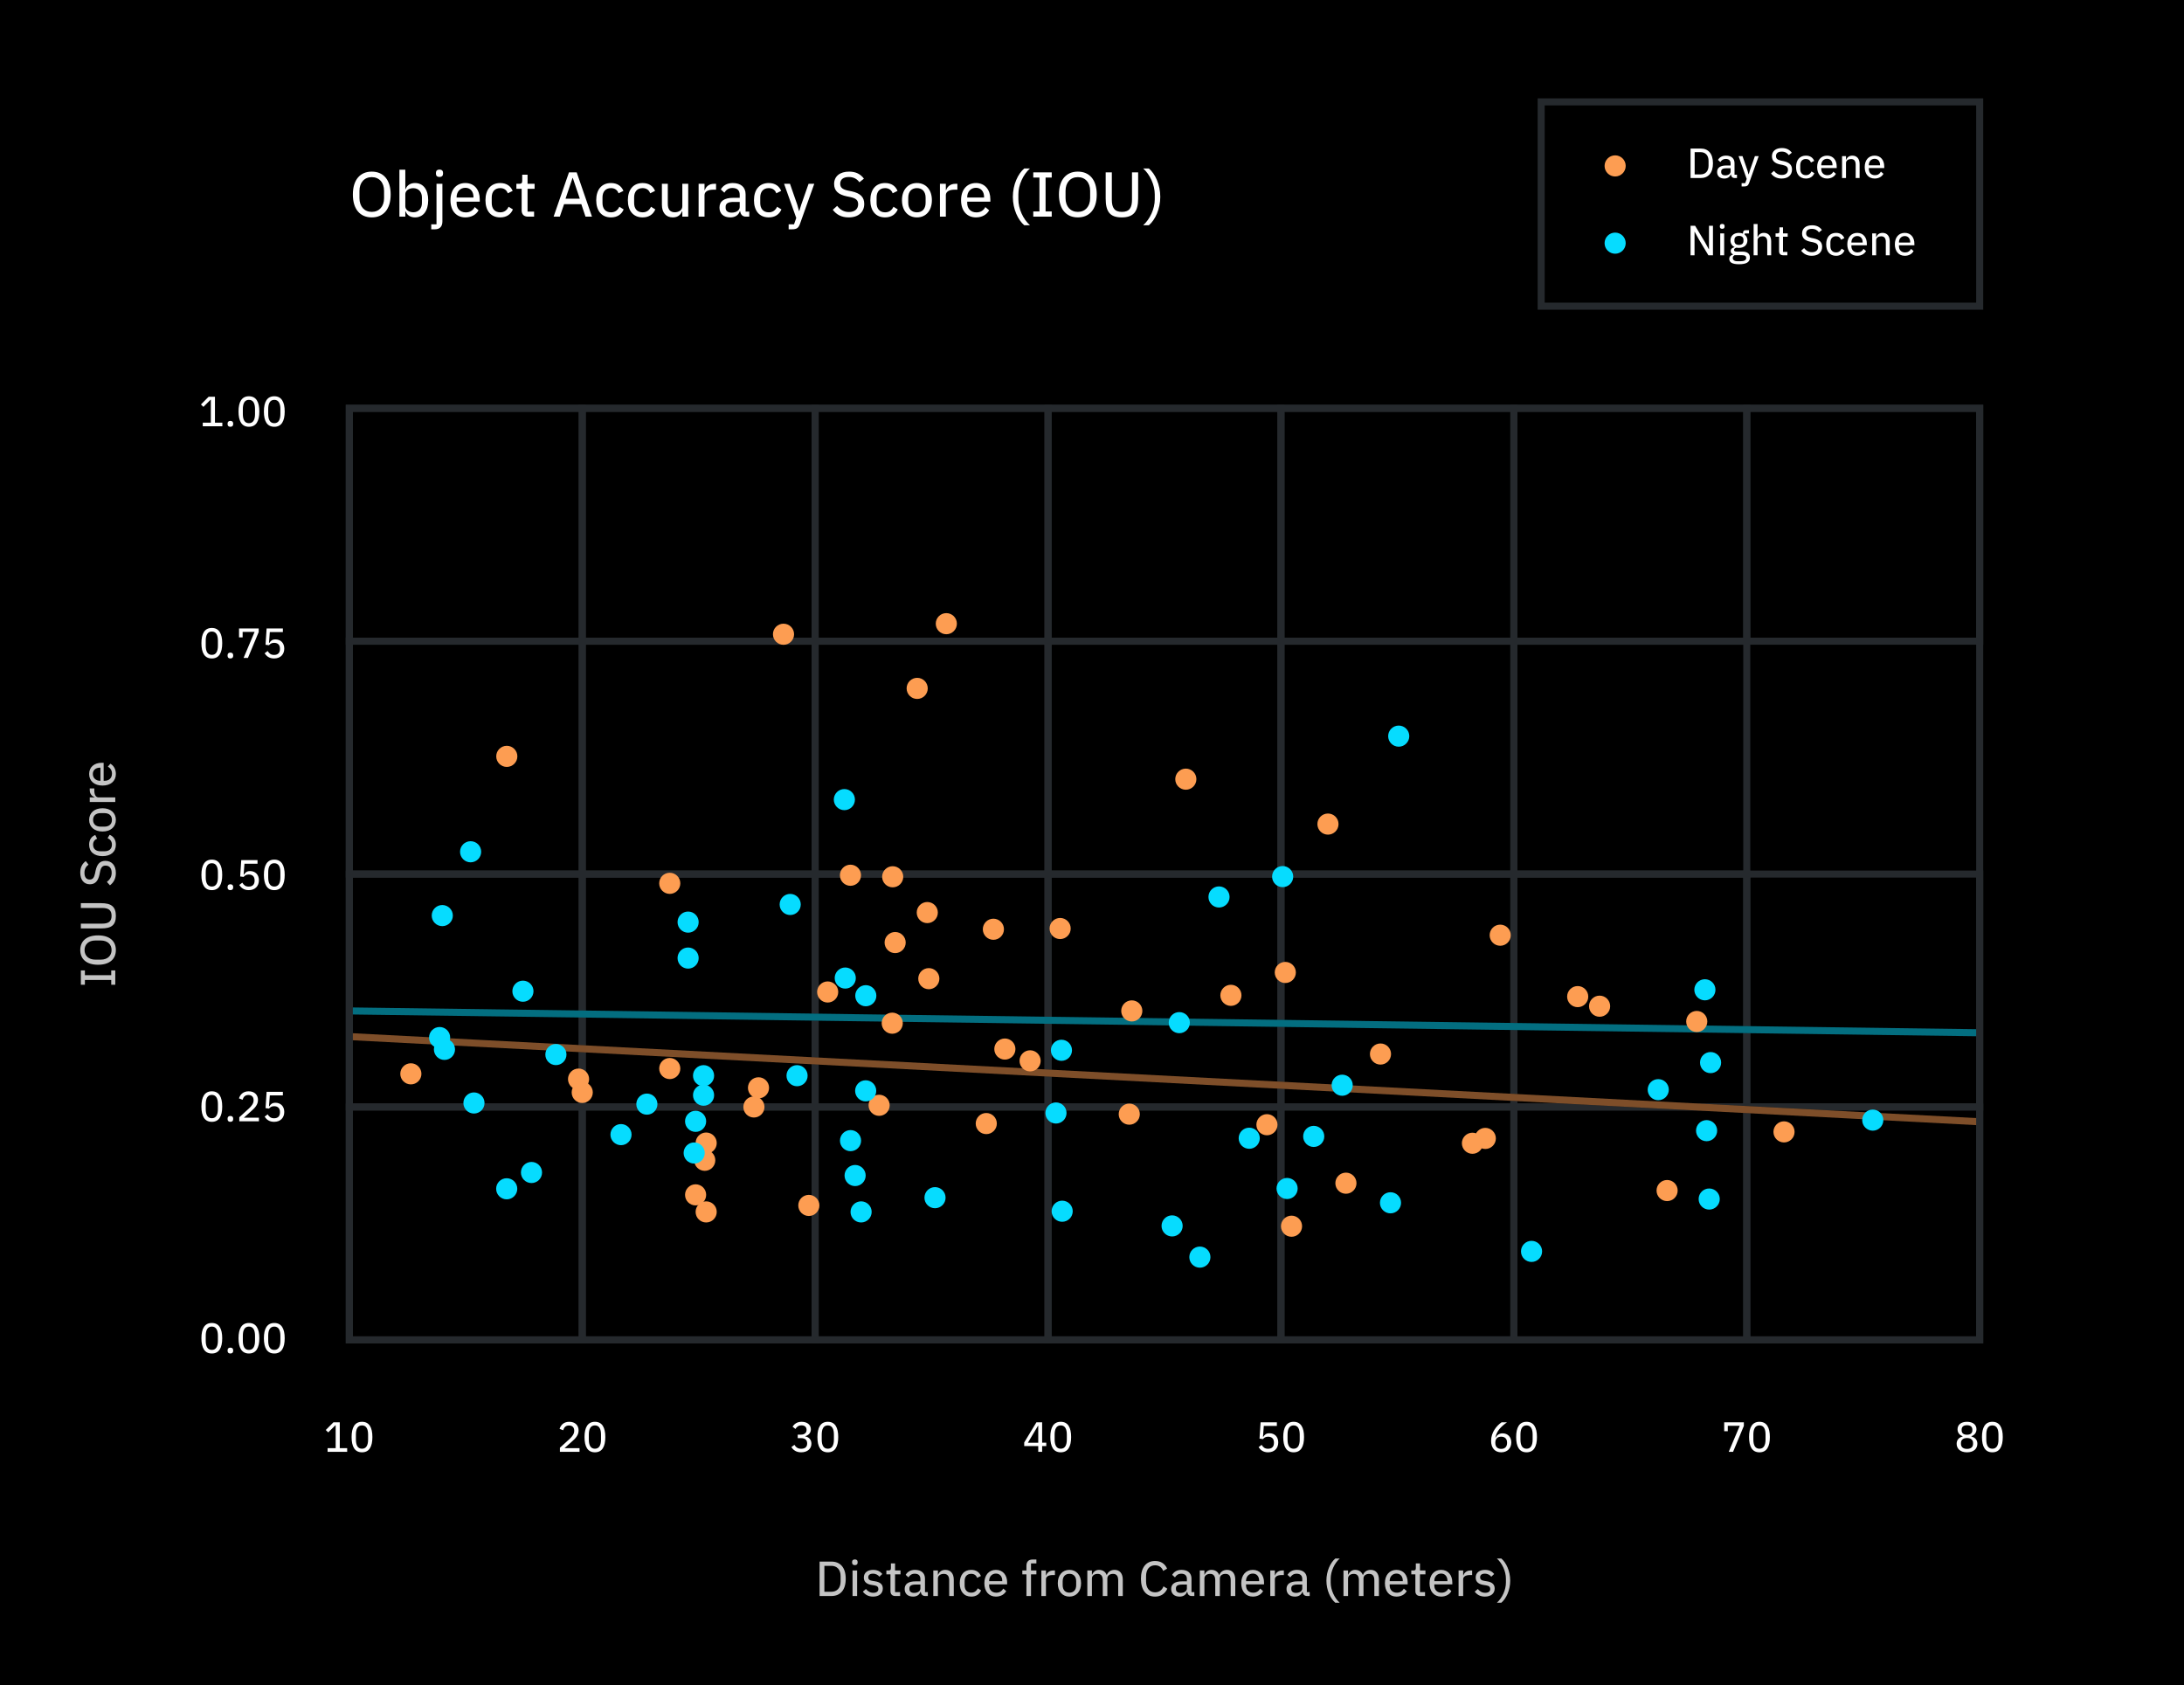 <svg width="3100" height="2392" fill="none" xmlns="http://www.w3.org/2000/svg"><path d="M3100 0H0v2392h3100V0z" fill="#000"/><path d="M831.43 1576.4h-340.6v-340.6h340.6v340.6zm-330.6-10h320.6v-320.6h-320.6v320.6z" fill="#25292D"/><path d="M1162.02 1576.4h-340.6v-340.6h340.6v340.6zm-330.59-10h320.6v-320.6h-320.6v320.6z" fill="#25292D"/><path d="M1492.62 1576.4h-340.6v-340.6h340.6v340.6zm-330.6-10h320.6v-320.6h-320.6v320.6z" fill="#25292D"/><path d="M1823.21 1576.4h-340.6v-340.6h340.6v340.6zm-330.59-10h320.6v-320.6h-320.6v320.6z" fill="#25292D"/><path d="M2153.81 1576.4h-340.6v-340.6h340.6v340.6zm-330.6-10h320.6v-320.6h-320.6v320.6z" fill="#25292D"/><path d="M2484.4 1576.4h-340.6v-340.6h340.6v340.6zm-330.59-10h320.6v-320.6h-320.6v320.6z" fill="#25292D"/><path d="M2815 1576.4h-340.6v-340.6H2815v340.6zm-330.6-10H2805v-320.6h-320.6v320.6zM831.43 1245.81h-340.6v-340.6h340.6v340.6zm-330.6-10h320.6v-320.6h-320.6v320.6z" fill="#25292D"/><path d="M1162.02 915.21h-340.6v-340.6h340.6v340.6zm-330.59-10h320.6v-320.6h-320.6v320.6z" fill="#25292D"/><path d="M1162.02 1245.81h-340.6v-340.6h340.6v340.6zm-330.59-10h320.6v-320.6h-320.6v320.6zM1162.02 1907h-340.6v-340.6h340.6V1907zm-330.59-10h320.6v-320.6h-320.6V1897z" fill="#25292D"/><path d="M1492.62 915.21h-340.6v-340.6h340.6v340.6zm-330.6-10h320.6v-320.6h-320.6v320.6z" fill="#25292D"/><path d="M1492.62 1245.81h-340.6v-340.6h340.6v340.6zm-330.6-10h320.6v-320.6h-320.6v320.6zM1492.62 1907h-340.6v-340.6h340.6V1907zm-330.6-10h320.6v-320.6h-320.6V1897z" fill="#25292D"/><path d="M1823.21 915.21h-340.6v-340.6h340.6v340.6zm-330.59-10h320.6v-320.6h-320.6v320.6z" fill="#25292D"/><path d="M1823.21 1245.81h-340.6v-340.6h340.6v340.6zm-330.59-10h320.6v-320.6h-320.6v320.6zM1823.21 1907h-340.6v-340.6h340.6V1907zm-330.59-10h320.6v-320.6h-320.6V1897z" fill="#25292D"/><path d="M2153.81 915.21h-340.6v-340.6h340.6v340.6zm-330.6-10h320.6v-320.6h-320.6v320.6z" fill="#25292D"/><path d="M2153.81 1245.81h-340.6v-340.6h340.6v340.6zm-330.6-10h320.6v-320.6h-320.6v320.6zM2153.81 1907h-340.6v-340.6h340.6V1907zm-330.6-10h320.6v-320.6h-320.6V1897z" fill="#25292D"/><path d="M2484.4 915.21h-340.6v-340.6h340.6v340.6zm-330.59-10h320.6v-320.6h-320.6v320.6z" fill="#25292D"/><path d="M2484.4 1245.81h-340.6v-340.6h340.6v340.6zm-330.59-10h320.6v-320.6h-320.6v320.6zM2484.4 1907h-340.6v-340.6h340.6V1907zm-330.59-10h320.6v-320.6h-320.6V1897zM831.43 915.21h-340.6v-340.6h340.6v340.6zm-330.6-10h320.6v-320.6h-320.6v320.6zM831.43 1907h-340.6v-340.6h340.6V1907zm-330.6-10h320.6v-320.6h-320.6V1897z" fill="#25292D"/><path d="M2815 915.21h-340.6v-340.6H2815v340.6zm-330.6-10H2805v-320.6h-320.6v320.6zM2815 1907h-340.6v-340.6H2815V1907zm-330.6-10H2805v-320.6h-320.6V1897z" fill="#25292D"/><path d="M496.122 1466.48l-.522 9.98 2314.09 120.97.52-9.99-2314.088-120.96zM495.877 1430.07l-.134 10 2314.147 31.01.14-10-2314.153-31.01z" fill="#000"/><path opacity=".5" d="M496.122 1466.48l-.522 9.98 2314.09 120.97.52-9.99-2314.088-120.96z" fill="#FD9D52"/><path opacity=".5" d="M495.877 1430.07l-.134 10 2314.147 31.01.14-10-2314.153-31.01z" fill="#06DCFF"/><path d="M1884.93 1184.84c8.28 0 15-6.72 15-15 0-8.28-6.72-15-15-15-8.28 0-15 6.72-15 15 0 8.28 6.72 15 15 15zM1683.18 1121.08c8.28 0 15-6.72 15-15 0-8.28-6.72-15-15-15-8.28 0-15 6.72-15 15 0 8.28 6.72 15 15 15zM1301.87 992.21c8.28 0 15-6.716 15-15 0-8.284-6.72-15-15-15-8.28 0-15 6.716-15 15 0 8.284 6.72 15 15 15zM1343.22 900.35c8.28 0 15-6.716 15-15 0-8.284-6.72-15-15-15-8.28 0-15 6.716-15 15 0 8.284 6.72 15 15 15zM1112.13 915.35c8.28 0 15-6.716 15-15 0-8.284-6.72-15-15-15-8.28 0-15 6.716-15 15 0 8.284 6.72 15 15 15zM719.35 1088.7c8.284 0 15-6.72 15-15 0-8.28-6.716-15-15-15-8.284 0-15 6.72-15 15 0 8.28 6.716 15 15 15zM583.18 1539.37c8.284 0 15-6.72 15-15 0-8.28-6.716-15-15-15-8.284 0-15 6.72-15 15 0 8.28 6.716 15 15 15zM821.22 1546.86c8.284 0 15-6.72 15-15 0-8.28-6.716-15-15-15-8.285 0-15 6.72-15 15 0 8.28 6.715 15 15 15z" fill="#FD9D52"/><path d="M826.43 1565.75c8.284 0 15-6.72 15-15 0-8.28-6.716-15-15-15-8.284 0-15 6.72-15 15 0 8.28 6.716 15 15 15zM950.66 1531.86c8.284 0 15-6.72 15-15 0-8.28-6.716-15-15-15-8.284 0-15 6.72-15 15 0 8.28 6.716 15 15 15zM950.66 1268.94c8.284 0 15-6.72 15-15 0-8.28-6.716-15-15-15-8.284 0-15 6.72-15 15 0 8.28 6.716 15 15 15zM1207.17 1257.46c8.28 0 15-6.72 15-15 0-8.28-6.72-15-15-15-8.28 0-15 6.72-15 15 0 8.28 6.72 15 15 15zM1267.11 1259.63c8.28 0 15-6.72 15-15 0-8.28-6.72-15-15-15-8.28 0-15 6.72-15 15 0 8.28 6.72 15 15 15zM1316.2 1310.45c8.28 0 15-6.72 15-15 0-8.28-6.72-15-15-15-8.28 0-15 6.72-15 15 0 8.28 6.72 15 15 15zM1410.03 1334.13c8.28 0 15-6.72 15-15 0-8.28-6.72-15-15-15-8.28 0-15 6.72-15 15 0 8.28 6.72 15 15 15zM1504.78 1333.08c8.28 0 15-6.72 15-15 0-8.28-6.72-15-15-15-8.28 0-15 6.72-15 15 0 8.28 6.72 15 15 15zM1606.48 1450.06c8.28 0 15-6.72 15-15 0-8.28-6.72-15-15-15-8.28 0-15 6.72-15 15 0 8.28 6.72 15 15 15zM1747.17 1427.93c8.28 0 15-6.72 15-15 0-8.28-6.72-15-15-15-8.28 0-15 6.72-15 15 0 8.28 6.72 15 15 15zM1824.37 1395.46c8.28 0 15-6.72 15-15 0-8.28-6.72-15-15-15-8.28 0-15 6.72-15 15 0 8.28 6.72 15 15 15zM1798.33 1611.61c8.28 0 15-6.72 15-15 0-8.28-6.72-15-15-15-8.28 0-15 6.72-15 15 0 8.28 6.72 15 15 15zM1959.48 1511.26c8.28 0 15-6.72 15-15 0-8.28-6.72-15-15-15-8.28 0-15 6.72-15 15 0 8.28 6.72 15 15 15zM2129.43 1342.57c8.28 0 15-6.72 15-15 0-8.28-6.72-15-15-15-8.28 0-15 6.72-15 15 0 8.28 6.72 15 15 15zM2239.4 1429.76c8.28 0 15-6.72 15-15 0-8.28-6.72-15-15-15-8.28 0-15 6.72-15 15 0 8.28 6.72 15 15 15zM2270.5 1443.36c8.28 0 15-6.72 15-15 0-8.28-6.72-15-15-15-8.28 0-15 6.72-15 15 0 8.28 6.72 15 15 15zM2408.39 1465.06c8.28 0 15-6.72 15-15 0-8.28-6.72-15-15-15-8.28 0-15 6.72-15 15 0 8.28 6.72 15 15 15zM2090.01 1637.91c8.28 0 15-6.72 15-15 0-8.28-6.72-15-15-15-8.28 0-15 6.72-15 15 0 8.28 6.72 15 15 15z" fill="#FD9D52"/><path d="M2108.26 1631.06c8.28 0 15-6.72 15-15 0-8.28-6.72-15-15-15-8.28 0-15 6.72-15 15 0 8.28 6.72 15 15 15zM2366.31 1705.06c8.28 0 15-6.72 15-15 0-8.28-6.72-15-15-15-8.28 0-15 6.72-15 15 0 8.28 6.72 15 15 15zM2532.25 1621.78c8.28 0 15-6.72 15-15 0-8.28-6.72-15-15-15-8.28 0-15 6.72-15 15 0 8.28 6.72 15 15 15zM1910.42 1694.61c8.28 0 15-6.72 15-15 0-8.28-6.72-15-15-15-8.28 0-15 6.72-15 15 0 8.28 6.72 15 15 15zM1833.21 1755.68c8.28 0 15-6.72 15-15 0-8.28-6.72-15-15-15-8.28 0-15 6.72-15 15 0 8.28 6.72 15 15 15zM1318.37 1404.28c8.28 0 15-6.72 15-15 0-8.28-6.72-15-15-15-8.28 0-15 6.72-15 15 0 8.28 6.72 15 15 15zM1426.32 1504.19c8.28 0 15-6.72 15-15 0-8.28-6.72-15-15-15-8.28 0-15 6.72-15 15 0 8.28 6.72 15 15 15zM1462.15 1520.93c8.28 0 15-6.72 15-15 0-8.28-6.72-15-15-15-8.28 0-15 6.72-15 15 0 8.28 6.72 15 15 15zM1399.93 1609.96c8.28 0 15-6.72 15-15 0-8.28-6.72-15-15-15-8.28 0-15 6.72-15 15 0 8.28 6.72 15 15 15zM1602.9 1596.61c8.28 0 15-6.72 15-15 0-8.28-6.72-15-15-15-8.28 0-15 6.72-15 15 0 8.28 6.72 15 15 15zM1174.81 1423.18c8.28 0 15-6.72 15-15 0-8.28-6.72-15-15-15-8.28 0-15 6.72-15 15 0 8.28 6.72 15 15 15zM1266.46 1467.48c8.28 0 15-6.72 15-15 0-8.28-6.72-15-15-15-8.28 0-15 6.72-15 15 0 8.28 6.72 15 15 15zM1270.59 1353.02c8.28 0 15-6.72 15-15 0-8.28-6.72-15-15-15-8.28 0-15 6.72-15 15 0 8.28 6.72 15 15 15zM1076.63 1559.23c8.28 0 15-6.72 15-15 0-8.28-6.72-15-15-15-8.28 0-15 6.72-15 15 0 8.28 6.72 15 15 15z" fill="#FD9D52"/><path d="M1070.12 1586.4c8.28 0 15-6.72 15-15 0-8.28-6.72-15-15-15-8.28 0-15 6.72-15 15 0 8.28 6.72 15 15 15zM987.35 1711.17c8.284 0 15-6.72 15-15 0-8.28-6.716-15-15-15-8.284 0-15 6.72-15 15 0 8.28 6.716 15 15 15zM1148.08 1726.17c8.28 0 15-6.72 15-15 0-8.28-6.72-15-15-15-8.28 0-15 6.72-15 15 0 8.28 6.72 15 15 15z" fill="#FD9D52"/><path d="M1002.35 1735.37c8.28 0 15-6.72 15-15 0-8.28-6.72-15-15-15-8.284 0-15 6.72-15 15 0 8.28 6.716 15 15 15z" fill="#FD9D52"/><path d="M1985.37 1059.99c8.28 0 15-6.72 15-15 0-8.28-6.72-15-15-15-8.28 0-15 6.72-15 15 0 8.28 6.72 15 15 15zM1820.63 1259.4c8.28 0 15-6.72 15-15 0-8.28-6.72-15-15-15-8.28 0-15 6.72-15 15 0 8.28 6.72 15 15 15zM1730.28 1288.29c8.28 0 15-6.72 15-15 0-8.28-6.72-15-15-15-8.28 0-15 6.72-15 15 0 8.28 6.72 15 15 15zM1198.51 1150.09c8.28 0 15-6.72 15-15 0-8.28-6.72-15-15-15-8.28 0-15 6.72-15 15 0 8.28 6.72 15 15 15zM1121.62 1298.94c8.28 0 15-6.72 15-15 0-8.28-6.72-15-15-15-8.28 0-15 6.72-15 15 0 8.28 6.72 15 15 15zM1199.77 1403.4c8.28 0 15-6.72 15-15 0-8.28-6.72-15-15-15-8.28 0-15 6.72-15 15 0 8.28 6.72 15 15 15zM1228.93 1428.48c8.28 0 15-6.72 15-15 0-8.28-6.72-15-15-15-8.28 0-15 6.72-15 15 0 8.28 6.72 15 15 15zM1506.62 1505.93c8.28 0 15-6.72 15-15 0-8.28-6.72-15-15-15-8.28 0-15 6.72-15 15 0 8.28 6.72 15 15 15zM1673.91 1466.72c8.28 0 15-6.72 15-15 0-8.28-6.72-15-15-15-8.28 0-15 6.72-15 15 0 8.28 6.72 15 15 15zM976.72 1324c8.284 0 15-6.72 15-15 0-8.28-6.716-15-15-15-8.285 0-15 6.72-15 15 0 8.28 6.715 15 15 15zM976.72 1375.04c8.284 0 15-6.72 15-15 0-8.28-6.716-15-15-15-8.285 0-15 6.72-15 15 0 8.28 6.715 15 15 15zM668 1224.13c8.284 0 15-6.72 15-15 0-8.28-6.716-15-15-15-8.284 0-15 6.72-15 15 0 8.28 6.716 15 15 15zM627.79 1314.73c8.284 0 15-6.72 15-15 0-8.28-6.716-15-15-15-8.284 0-15 6.72-15 15 0 8.28 6.716 15 15 15zM742.25 1422.08c8.284 0 15-6.72 15-15 0-8.28-6.716-15-15-15-8.284 0-15 6.72-15 15 0 8.28 6.716 15 15 15zM918.18 1582.37c8.284 0 15-6.72 15-15 0-8.28-6.716-15-15-15-8.284 0-15 6.72-15 15 0 8.28 6.716 15 15 15zM998.65 1542.01c8.28 0 15-6.72 15-15 0-8.28-6.72-15-15-15-8.284 0-15 6.72-15 15 0 8.28 6.716 15 15 15z" fill="#06DCFF"/><path d="M998.65 1569.7c8.28 0 15-6.72 15-15 0-8.28-6.72-15-15-15-8.284 0-15 6.72-15 15 0 8.28 6.716 15 15 15zM987.35 1606.78c8.284 0 15-6.72 15-15 0-8.28-6.716-15-15-15-8.284 0-15 6.72-15 15 0 8.28 6.716 15 15 15zM881.47 1625.67c8.284 0 15-6.72 15-15 0-8.28-6.716-15-15-15-8.285 0-15 6.72-15 15 0 8.28 6.715 15 15 15zM754.41 1679.43c8.284 0 15-6.72 15-15 0-8.28-6.716-15-15-15-8.284 0-15 6.72-15 15 0 8.28 6.716 15 15 15zM1131.35 1542.01c8.28 0 15-6.72 15-15 0-8.28-6.72-15-15-15-8.28 0-15 6.72-15 15 0 8.28 6.72 15 15 15zM719.23 1702.56c8.284 0 15-6.72 15-15 0-8.28-6.716-15-15-15-8.284 0-15 6.72-15 15 0 8.28 6.716 15 15 15zM623.99 1487.89c8.285 0 15-6.72 15-15 0-8.28-6.715-15-15-15-8.284 0-15 6.72-15 15 0 8.28 6.716 15 15 15z" fill="#06DCFF"/><path d="M630.87 1504.66c8.284 0 15-6.72 15-15 0-8.28-6.716-15-15-15-8.284 0-15 6.72-15 15 0 8.28 6.716 15 15 15zM672.75 1580.75c8.284 0 15-6.72 15-15 0-8.28-6.716-15-15-15-8.284 0-15 6.72-15 15 0 8.28 6.716 15 15 15zM789.06 1512.01c8.284 0 15-6.72 15-15 0-8.28-6.716-15-15-15-8.284 0-15 6.72-15 15 0 8.28 6.716 15 15 15z" fill="#06DCFF"/><path d="M1002.35 1637.66c8.28 0 15-6.72 15-15 0-8.28-6.72-15-15-15-8.284 0-15 6.72-15 15 0 8.28 6.716 15 15 15z" fill="#FD9D52"/><path d="M1000.33 1662.09c8.28 0 15-6.72 15-15 0-8.28-6.72-15-15-15-8.284 0-15 6.72-15 15 0 8.28 6.716 15 15 15z" fill="#FD9D52"/><path d="M985.33 1651.74c8.284 0 15-6.72 15-15 0-8.28-6.716-15-15-15-8.284 0-15 6.72-15 15 0 8.28 6.716 15 15 15z" fill="#06DCFF"/><path d="M1247.84 1584.03c8.28 0 15-6.72 15-15 0-8.28-6.72-15-15-15-8.28 0-15 6.72-15 15 0 8.28 6.72 15 15 15z" fill="#FD9D52"/><path d="M1228.76 1563.51c8.28 0 15-6.72 15-15 0-8.28-6.72-15-15-15-8.28 0-15 6.72-15 15 0 8.28 6.72 15 15 15zM1207.26 1634.21c8.28 0 15-6.72 15-15 0-8.28-6.72-15-15-15-8.28 0-15 6.72-15 15 0 8.28 6.72 15 15 15zM1213.76 1683.73c8.28 0 15-6.72 15-15 0-8.28-6.72-15-15-15-8.28 0-15 6.72-15 15 0 8.28 6.72 15 15 15zM1222.26 1735.37c8.28 0 15-6.72 15-15 0-8.28-6.72-15-15-15-8.28 0-15 6.72-15 15 0 8.28 6.72 15 15 15zM1327.17 1715.17c8.28 0 15-6.72 15-15 0-8.28-6.72-15-15-15-8.28 0-15 6.72-15 15 0 8.28 6.72 15 15 15zM1498.86 1594.96c8.28 0 15-6.72 15-15 0-8.28-6.72-15-15-15-8.28 0-15 6.72-15 15 0 8.28 6.72 15 15 15zM1507.66 1734.4c8.28 0 15-6.72 15-15 0-8.28-6.72-15-15-15-8.28 0-15 6.72-15 15 0 8.28 6.72 15 15 15zM1663.71 1755.25c8.28 0 15-6.72 15-15 0-8.28-6.72-15-15-15-8.28 0-15 6.72-15 15 0 8.28 6.72 15 15 15zM1703.13 1799.56c8.28 0 15-6.72 15-15 0-8.28-6.72-15-15-15-8.28 0-15 6.72-15 15 0 8.28 6.72 15 15 15zM1826.93 1702.15c8.28 0 15-6.72 15-15 0-8.28-6.72-15-15-15-8.28 0-15 6.72-15 15 0 8.28 6.72 15 15 15zM1773.18 1630.8c8.28 0 15-6.72 15-15 0-8.28-6.72-15-15-15-8.28 0-15 6.72-15 15 0 8.28 6.72 15 15 15zM1864.72 1628.19c8.28 0 15-6.72 15-15 0-8.28-6.72-15-15-15-8.28 0-15 6.72-15 15 0 8.28 6.72 15 15 15zM1905.12 1555.54c8.28 0 15-6.72 15-15 0-8.28-6.72-15-15-15-8.28 0-15 6.72-15 15 0 8.28 6.72 15 15 15zM2173.9 1791.43c8.28 0 15-6.72 15-15 0-8.28-6.72-15-15-15-8.28 0-15 6.72-15 15 0 8.28 6.72 15 15 15zM2426.06 1717.12c8.28 0 15-6.72 15-15 0-8.28-6.72-15-15-15-8.28 0-15 6.72-15 15 0 8.28 6.72 15 15 15zM2422.37 1620.04c8.28 0 15-6.72 15-15 0-8.28-6.72-15-15-15-8.28 0-15 6.72-15 15 0 8.28 6.72 15 15 15zM2658.24 1605.08c8.28 0 15-6.72 15-15 0-8.28-6.72-15-15-15-8.28 0-15 6.72-15 15 0 8.28 6.72 15 15 15zM2353.74 1561.86c8.28 0 15-6.72 15-15 0-8.28-6.72-15-15-15-8.28 0-15 6.72-15 15 0 8.28 6.72 15 15 15zM2428.02 1523.42c8.28 0 15-6.72 15-15 0-8.28-6.72-15-15-15-8.28 0-15 6.72-15 15 0 8.28 6.72 15 15 15zM2419.95 1420.06c8.28 0 15-6.72 15-15 0-8.28-6.72-15-15-15-8.28 0-15 6.72-15 15 0 8.28 6.72 15 15 15zM1973.7 1722.44c8.28 0 15-6.72 15-15 0-8.28-6.72-15-15-15-8.28 0-15 6.72-15 15 0 8.28 6.72 15 15 15z" fill="#06DCFF"/><path d="M2815 1907H490.83V574.62H2815V1907zm-2314.17-10H2805V584.62H500.83V1897zM2815 439.62h-632.44v-300H2815v300zm-622.44-10H2805v-280h-612.44v280z" fill="#25292D"/><path d="M2399.6 210.86h14.34c10.62 0 17.46 6.96 17.46 20.94s-6.84 20.94-17.46 20.94h-14.34v-41.88zm14.34 36.71c6.66 0 11.22-4.44 11.22-12.42v-6.72c0-7.98-4.56-12.42-11.22-12.42h-8.52v31.56h8.52zM2462.3 252.73c-3.42 0-5.04-2.16-5.46-5.16h-.3c-1.26 3.84-4.56 5.88-9 5.88-6.48 0-10.26-3.6-10.26-9.3 0-6 4.38-9.24 13.26-9.24h5.88v-2.82c0-4.14-2.22-6.48-6.9-6.48-3.66 0-6 1.8-7.62 4.44l-3.36-3.06c1.86-3.36 5.52-6.06 11.28-6.06 7.74 0 12.18 3.96 12.18 10.68v16.38h3.48v4.74h-3.18zm-5.88-9.12v-4.8h-5.94c-5.1 0-7.38 1.56-7.38 4.44v1.2c0 2.88 2.22 4.5 5.7 4.5 4.38 0 7.62-2.22 7.62-5.34zM2490.92 221.65h5.4l-13.5 37.86c-1.44 3.9-2.94 5.22-7.68 5.22h-3.06v-4.74h5.1l2.1-6-11.52-32.34h5.58l6.9 19.86 1.62 5.82h.3l1.8-5.82 6.96-19.86zM2513.84 246.25l4.14-3.72c2.94 3.78 6.42 5.82 11.1 5.82 5.7 0 8.76-2.94 8.76-7.38 0-3.66-1.98-5.58-7.2-6.72l-3.54-.72c-7.86-1.62-12-5.16-12-11.7 0-7.44 5.64-11.7 14.22-11.7 6.3 0 10.8 2.34 13.98 6.66l-4.26 3.42c-2.22-3.06-5.28-4.98-10.02-4.98-5.1 0-8.16 2.22-8.16 6.36 0 3.72 2.34 5.4 7.32 6.48l3.54.72c8.22 1.8 11.88 5.46 11.88 11.88 0 7.74-5.46 12.78-14.76 12.78-6.84 0-11.64-2.76-15-7.2zM2549.36 237.19c0-9.96 5.1-16.26 13.98-16.26 6.12 0 9.96 3 11.76 7.44l-4.62 2.28c-1.02-3.06-3.54-4.92-7.14-4.92-5.34 0-8.04 3.66-8.04 8.76v5.4c0 5.1 2.7 8.76 8.04 8.76 3.78 0 6.36-1.92 7.92-5.28l4.08 2.52c-1.98 4.68-6.06 7.56-12 7.56-8.88 0-13.98-6.3-13.98-16.26zM2579.3 237.19c0-9.84 5.46-16.26 14.1-16.26 8.7 0 13.62 6.6 13.62 15.3v2.34h-21.9v1.26c0 5.16 3.18 8.88 8.76 8.88 3.9 0 6.72-1.86 8.4-5.04l3.6 3.06c-2.16 4.02-6.66 6.72-12.48 6.72-8.64 0-14.1-6.42-14.1-16.26zm5.82-2.94v.42h15.96v-.6c0-5.16-3-8.64-7.68-8.64-4.86 0-8.28 3.72-8.28 8.82zM2614.64 252.73v-31.08h5.58v5.1h.3c1.44-3.42 4.08-5.82 8.76-5.82 6.36 0 10.26 4.38 10.26 11.94v19.86h-5.58v-19.02c0-5.22-2.16-7.92-6.54-7.92-3.66 0-7.2 1.86-7.2 5.64v21.3h-5.58zM2646.8 237.19c0-9.84 5.46-16.26 14.1-16.26 8.7 0 13.62 6.6 13.62 15.3v2.34h-21.9v1.26c0 5.16 3.18 8.88 8.76 8.88 3.9 0 6.72-1.86 8.4-5.04l3.6 3.06c-2.16 4.02-6.66 6.72-12.48 6.72-8.64 0-14.1-6.42-14.1-16.26zm5.82-2.94v.42h15.96v-.6c0-5.16-3-8.64-7.68-8.64-4.86 0-8.28 3.72-8.28 8.82zM2411.18 339.46l-5.76-10.5h-.18v33.42h-5.64V320.5h6.48l13.74 22.92 5.76 10.5h.18V320.5h5.64v41.88h-6.48l-13.74-22.92zM2441.18 321.76v-.84c0-1.8 1.02-3.06 3.36-3.06s3.36 1.26 3.36 3.06v.84c0 1.8-1.02 3.06-3.36 3.06s-3.36-1.26-3.36-3.06zm.54 9.54h5.58v31.08h-5.58V331.3zM2468.42 375.1c-9.9 0-13.86-2.76-13.86-7.56 0-3.36 1.92-5.22 5.1-6v-.66c-1.98-.78-3.06-2.34-3.06-4.56 0-3.12 2.34-4.68 5.4-5.4v-.24c-3.66-1.74-5.76-5.16-5.76-9.42 0-6.3 4.56-10.68 12-10.68 2.16 0 4.08.42 5.76 1.08V331c0-2.58 1.14-4.26 3.78-4.26h4.74v4.68h-6.12v1.68c2.52 1.86 3.9 4.74 3.9 8.16 0 6.3-4.56 10.62-12.06 10.62-1.2 0-2.46-.12-3.48-.36-1.8.54-3.54 1.56-3.54 3.3 0 1.8 1.74 2.34 4.56 2.34h7.08c7.68 0 10.98 3.18 10.98 8.4 0 6.42-4.92 9.54-15.42 9.54zm4.08-12.84h-10.44c-1.74.9-2.52 2.22-2.52 3.96 0 2.58 1.86 4.62 6.72 4.62h4.2c5.28 0 8.16-1.56 8.16-4.74 0-2.34-1.56-3.84-6.12-3.84zm2.22-20.22v-1.56c0-3.78-2.46-5.64-6.42-5.64s-6.42 1.86-6.42 5.64v1.56c0 3.78 2.46 5.64 6.42 5.64s6.42-1.86 6.42-5.64zM2489.12 317.98h5.58v18.42h.3c1.44-3.42 4.08-5.82 8.76-5.82 6.36 0 10.26 4.38 10.26 11.94v19.86h-5.58v-19.02c0-5.22-2.16-7.92-6.54-7.92-3.66 0-7.2 1.86-7.2 5.64v21.3h-5.58v-44.4zM2531.12 362.38c-3.84 0-5.88-2.28-5.88-5.88v-20.46h-4.98v-4.74h2.76c2.1 0 2.76-.78 2.76-2.88v-5.7h5.04v8.58h6.66v4.74h-6.66v21.6h6.18v4.74h-5.88zM2556.62 355.9l4.14-3.72c2.94 3.78 6.42 5.82 11.1 5.82 5.7 0 8.76-2.94 8.76-7.38 0-3.66-1.98-5.58-7.2-6.72l-3.54-.72c-7.86-1.62-12-5.16-12-11.7 0-7.44 5.64-11.7 14.22-11.7 6.3 0 10.8 2.34 13.98 6.66l-4.26 3.42c-2.22-3.06-5.28-4.98-10.02-4.98-5.1 0-8.16 2.22-8.16 6.36 0 3.72 2.34 5.4 7.32 6.48l3.54.72c8.22 1.8 11.88 5.46 11.88 11.88 0 7.74-5.46 12.78-14.76 12.78-6.84 0-11.64-2.76-15-7.2zM2592.14 346.84c0-9.96 5.1-16.26 13.98-16.26 6.12 0 9.96 3 11.76 7.44l-4.62 2.28c-1.02-3.06-3.54-4.92-7.14-4.92-5.34 0-8.04 3.66-8.04 8.76v5.4c0 5.1 2.7 8.76 8.04 8.76 3.78 0 6.36-1.92 7.92-5.28l4.08 2.52c-1.98 4.68-6.06 7.56-12 7.56-8.88 0-13.98-6.3-13.98-16.26zM2622.08 346.84c0-9.84 5.46-16.26 14.1-16.26 8.7 0 13.62 6.6 13.62 15.3v2.34h-21.9v1.26c0 5.16 3.18 8.88 8.76 8.88 3.9 0 6.72-1.86 8.4-5.04l3.6 3.06c-2.16 4.02-6.66 6.72-12.48 6.72-8.64 0-14.1-6.42-14.1-16.26zm5.82-2.94v.42h15.96v-.6c0-5.16-3-8.64-7.68-8.64-4.86 0-8.28 3.72-8.28 8.82zM2657.42 362.38V331.3h5.58v5.1h.3c1.44-3.42 4.08-5.82 8.76-5.82 6.36 0 10.26 4.38 10.26 11.94v19.86h-5.58v-19.02c0-5.22-2.16-7.92-6.54-7.92-3.66 0-7.2 1.86-7.2 5.64v21.3h-5.58zM2689.58 346.84c0-9.84 5.46-16.26 14.1-16.26 8.7 0 13.62 6.6 13.62 15.3v2.34h-21.9v1.26c0 5.16 3.18 8.88 8.76 8.88 3.9 0 6.72-1.86 8.4-5.04l3.6 3.06c-2.16 4.02-6.66 6.72-12.48 6.72-8.64 0-14.1-6.42-14.1-16.26zm5.82-2.94v.42h15.96v-.6c0-5.16-3-8.64-7.68-8.64-4.86 0-8.28 3.72-8.28 8.82z" fill="#fff"/><path d="M2292.56 250.53c8.28 0 15-6.716 15-15 0-8.284-6.72-15-15-15-8.28 0-15 6.716-15 15 0 8.284 6.72 15 15 15z" fill="#FD9D52"/><path d="M2292.56 360.18c8.28 0 15-6.716 15-15 0-8.285-6.72-15-15-15-8.28 0-15 6.715-15 15 0 8.284 6.72 15 15 15z" fill="#06DCFF"/><path d="M464.99 2060.93v-5.16h11.46v-32.46h-.42l-10.14 10.08-3.48-3.42 10.86-10.92h9v36.72h10.5v5.16h-27.78zM499.07 2039.99c0-13.68 4.56-21.66 14.76-21.66s14.76 7.98 14.76 21.66-4.56 21.66-14.76 21.66-14.76-7.98-14.76-21.66zm23.4 3.54v-7.08c0-7.74-2.4-13.02-8.64-13.02s-8.64 5.28-8.64 13.02v7.08c0 7.74 2.4 13.02 8.64 13.02s8.64-5.28 8.64-13.02zM822.59 2060.93h-27.84v-5.76l13.5-12.3c4.08-3.66 6.78-7.5 6.78-11.46v-.72c0-4.32-2.64-7.14-7.32-7.14-4.92 0-7.2 2.94-8.28 6.78l-5.16-1.98c1.68-5.1 5.58-10.02 13.8-10.02 8.34 0 13.2 5.1 13.2 12.24 0 6.66-4.14 11.16-9.66 15.96l-10.38 9.24h21.36v5.16zM829.67 2039.99c0-13.68 4.56-21.66 14.76-21.66s14.76 7.98 14.76 21.66-4.56 21.66-14.76 21.66-14.76-7.98-14.76-21.66zm23.4 3.54v-7.08c0-7.74-2.4-13.02-8.64-13.02s-8.64 5.28-8.64 13.02v7.08c0 7.74 2.4 13.02 8.64 13.02 6.23 0 8.64-5.28 8.64-13.02zM1136.74 2036.57c5.4 0 8.1-2.76 8.1-6.48v-.42c0-4.14-2.88-6.3-7.14-6.3-4.14 0-6.84 1.98-8.64 5.16l-4.08-3.3c2.34-3.54 6.06-6.9 12.84-6.9 7.5 0 13.14 3.9 13.14 10.68 0 5.4-3.6 8.64-8.04 9.72v.24c4.62.9 8.82 4.26 8.82 10.44 0 7.26-5.82 12.24-14.52 12.24-7.5 0-11.34-3.6-13.98-7.32l4.38-3.3c2.04 3.3 4.56 5.58 9.54 5.58 5.52 0 8.52-2.64 8.52-7.26v-.54c0-4.62-3-7.26-8.52-7.26h-4.86v-4.98h4.44zM1160.26 2039.99c0-13.68 4.56-21.66 14.76-21.66s14.76 7.98 14.76 21.66-4.56 21.66-14.76 21.66-14.76-7.98-14.76-21.66zm23.4 3.54v-7.08c0-7.74-2.4-13.02-8.64-13.02s-8.64 5.28-8.64 13.02v7.08c0 7.74 2.4 13.02 8.64 13.02s8.64-5.28 8.64-13.02zM1473.7 2060.93v-8.16h-19.92v-5.1l17.34-28.62h8.1v28.98h5.88v4.74h-5.88v8.16h-5.52zm-14.7-12.9h14.7v-24.06h-.36l-14.34 24.06zM1490.86 2039.99c0-13.68 4.56-21.66 14.76-21.66s14.76 7.98 14.76 21.66-4.56 21.66-14.76 21.66-14.76-7.98-14.76-21.66zm23.4 3.54v-7.08c0-7.74-2.4-13.02-8.64-13.02s-8.64 5.28-8.64 13.02v7.08c0 7.74 2.4 13.02 8.64 13.02s8.64-5.28 8.64-13.02zM1812.39 2024.15h-18.54l-1.14 15.42h.48c1.92-3 4.08-4.98 8.64-4.98 7.2 0 12.54 4.86 12.54 13.02 0 8.22-5.34 14.04-14.46 14.04-7.2 0-10.92-3.6-13.44-7.32l4.32-3.3c2.1 3.3 4.2 5.58 9.12 5.58 5.4 0 8.34-3 8.34-8.28v-.6c0-5.28-2.94-8.28-8.34-8.28-3.72 0-5.64 1.68-7.26 3.42l-4.86-.66 1.5-23.16h23.1v5.1zM1821.45 2039.99c0-13.68 4.56-21.66 14.76-21.66s14.76 7.98 14.76 21.66-4.56 21.66-14.76 21.66-14.76-7.98-14.76-21.66zm23.4 3.54v-7.08c0-7.74-2.4-13.02-8.64-13.02s-8.64 5.28-8.64 13.02v7.08c0 7.74 2.4 13.02 8.64 13.02s8.64-5.28 8.64-13.02zM2116.47 2045.45c0-12.3 8.16-21.9 14.94-26.4h7.62c-9.18 6.66-14.34 12.18-16.5 21.6l.3.12c1.92-3.36 4.8-6.06 9.96-6.06 7.14 0 12.36 4.98 12.36 12.9 0 8.28-5.7 14.04-14.28 14.04-8.94 0-14.4-6.18-14.4-16.2zm22.68 2.94v-.54c0-5.4-3.12-8.4-8.34-8.4s-8.34 3-8.34 8.4v.54c0 5.4 3.12 8.4 8.34 8.4s8.34-3 8.34-8.4zM2152.05 2039.99c0-13.68 4.56-21.66 14.76-21.66s14.76 7.98 14.76 21.66-4.56 21.66-14.76 21.66-14.76-7.98-14.76-21.66zm23.4 3.54v-7.08c0-7.74-2.4-13.02-8.64-13.02s-8.64 5.28-8.64 13.02v7.08c0 7.74 2.4 13.02 8.64 13.02s8.64-5.28 8.64-13.02zM2453.78 2060.93l15.66-36.96h-16.98v7.74h-5.1v-12.66h27.9v5.1l-15.3 36.78h-6.18zM2482.65 2039.99c0-13.68 4.56-21.66 14.76-21.66s14.76 7.98 14.76 21.66-4.56 21.66-14.76 21.66c-10.21 0-14.76-7.98-14.76-21.66zm23.39 3.54v-7.08c0-7.74-2.4-13.02-8.64-13.02s-8.64 5.28-8.64 13.02v7.08c0 7.74 2.4 13.02 8.64 13.02s8.64-5.28 8.64-13.02zM2777.3 2049.53c0-5.64 3.36-8.94 8.4-10.32v-.48c-4.32-1.5-7.14-4.98-7.14-9.78 0-6.36 4.92-10.62 13.44-10.62s13.44 4.26 13.44 10.62c0 4.8-2.82 8.28-7.14 9.78v.48c5.04 1.38 8.4 4.68 8.4 10.32 0 6.9-5.1 12.12-14.7 12.12s-14.7-5.22-14.7-12.12zm23.28.18v-1.26c0-4.44-3.12-7.08-8.58-7.08s-8.58 2.64-8.58 7.08v1.26c0 4.44 3.12 7.08 8.58 7.08s8.58-2.64 8.58-7.08zm-.96-19.32v-.9c0-4.08-2.7-6.3-7.62-6.3s-7.62 2.22-7.62 6.3v.9c0 4.08 2.7 6.3 7.62 6.3s7.62-2.22 7.62-6.3zM2813.24 2039.99c0-13.68 4.56-21.66 14.76-21.66s14.76 7.98 14.76 21.66-4.56 21.66-14.76 21.66-14.76-7.98-14.76-21.66zm23.4 3.54v-7.08c0-7.74-2.4-13.02-8.64-13.02s-8.64 5.28-8.64 13.02v7.08c0 7.74 2.4 13.02 8.64 13.02s8.64-5.28 8.64-13.02zM500.87 276.12c0-21.15 10.53-32.49 26.82-32.49s26.82 11.34 26.82 32.49c0 21.15-10.53 32.49-26.82 32.49s-26.82-11.34-26.82-32.49zm44.28 5.13v-10.26c0-11.97-7.02-19.53-17.46-19.53-10.44 0-17.46 7.56-17.46 19.53v10.26c0 11.97 7.02 19.53 17.46 19.53 10.44 0 17.46-7.56 17.46-19.53zM566.93 240.93h8.37v27.63h.36c2.16-5.76 7.02-8.73 13.41-8.73 11.7 0 18.72 9.27 18.72 24.39 0 15.12-7.02 24.39-18.72 24.39-6.39 0-11.25-2.97-13.41-8.73h-.36v7.65h-8.37v-66.6zm31.95 47.25v-7.92c0-7.83-4.77-13.14-12.24-13.14-6.3 0-11.34 3.6-11.34 8.55v17.1c0 4.95 5.04 8.55 11.34 8.55 7.47 0 12.24-5.31 12.24-13.14zM619.58 260.91h8.37v53.37c0 6.84-3.33 11.25-10.71 11.25h-5.13v-7.11h7.47v-57.51zm-.81-14.31v-1.26c0-2.7 1.53-4.59 5.04-4.59s5.04 1.89 5.04 4.59v1.26c0 2.7-1.53 4.59-5.04 4.59s-5.04-1.89-5.04-4.59zM639.38 284.22c0-14.76 8.19-24.39 21.15-24.39 13.05 0 20.43 9.9 20.43 22.95v3.51h-32.85v1.89c0 7.74 4.77 13.32 13.14 13.32 5.85 0 10.08-2.79 12.6-7.56l5.4 4.59c-3.24 6.03-9.99 10.08-18.72 10.08-12.96 0-21.15-9.63-21.15-24.39zm8.73-4.41v.63h23.94v-.9c0-7.74-4.5-12.96-11.52-12.96-7.29 0-12.42 5.58-12.42 13.23zM689.06 284.22c0-14.94 7.65-24.39 20.97-24.39 9.18 0 14.94 4.5 17.64 11.16l-6.93 3.42c-1.53-4.59-5.31-7.38-10.71-7.38-8.01 0-12.06 5.49-12.06 13.14v8.1c0 7.65 4.05 13.14 12.06 13.14 5.67 0 9.54-2.88 11.88-7.92l6.12 3.78c-2.97 7.02-9.09 11.34-18 11.34-13.32 0-20.97-9.45-20.97-24.39zM749.26 307.53c-5.76 0-8.82-3.42-8.82-8.82v-30.69h-7.47v-7.11h4.14c3.15 0 4.14-1.17 4.14-4.32v-8.55h7.56v12.87h9.99v7.11h-9.99v32.4h9.27v7.11h-8.82zM831.07 307.53l-5.94-17.73h-24.48l-6.03 17.73h-8.82l21.78-62.82h10.98l21.69 62.82h-9.18zm-18-54.81h-.45l-9.9 29.34h20.25l-9.9-29.34zM846.28 284.22c0-14.94 7.65-24.39 20.97-24.39 9.18 0 14.94 4.5 17.64 11.16l-6.93 3.42c-1.53-4.59-5.31-7.38-10.71-7.38-8.01 0-12.06 5.49-12.06 13.14v8.1c0 7.65 4.05 13.14 12.06 13.14 5.67 0 9.54-2.88 11.88-7.92l6.12 3.78c-2.97 7.02-9.09 11.34-18 11.34-13.32 0-20.97-9.45-20.97-24.39zM891.19 284.22c0-14.94 7.65-24.39 20.97-24.39 9.18 0 14.94 4.5 17.64 11.16l-6.93 3.42c-1.53-4.59-5.31-7.38-10.71-7.38-8.01 0-12.06 5.49-12.06 13.14v8.1c0 7.65 4.05 13.14 12.06 13.14 5.67 0 9.54-2.88 11.88-7.92l6.12 3.78c-2.97 7.02-9.09 11.34-18 11.34-13.32 0-20.97-9.45-20.97-24.39zM968.5 299.88h-.45c-1.71 4.5-5.31 8.73-13.05 8.73-9.54 0-15.48-6.57-15.48-17.91v-29.79h8.37v28.53c0 7.83 3.33 11.88 9.9 11.88 5.31 0 10.71-2.7 10.71-8.55v-31.86h8.37v46.62h-8.37v-7.65zM991.63 307.53v-46.62h8.37v8.91h.45c1.53-4.59 5.67-8.91 13.14-8.91h2.79v8.37h-4.14c-7.74 0-12.24 3.06-12.24 7.65v30.6h-8.37zM1058.77 307.53c-5.13 0-7.56-3.24-8.19-7.74h-.45c-1.89 5.76-6.84 8.82-13.5 8.82-9.72 0-15.39-5.4-15.39-13.95 0-9 6.57-13.86 19.89-13.86h8.82v-4.23c0-6.21-3.33-9.72-10.35-9.72-5.49 0-9 2.7-11.43 6.66l-5.04-4.59c2.79-5.04 8.28-9.09 16.92-9.09 11.61 0 18.27 5.94 18.27 16.02v24.57h5.22v7.11h-4.77zm-8.82-13.68v-7.2h-8.91c-7.65 0-11.07 2.34-11.07 6.66v1.8c0 4.32 3.33 6.75 8.55 6.75 6.57 0 11.43-3.33 11.43-8.01zM1070.2 284.22c0-14.94 7.65-24.39 20.97-24.39 9.18 0 14.94 4.5 17.64 11.16l-6.93 3.42c-1.53-4.59-5.31-7.38-10.71-7.38-8.01 0-12.06 5.49-12.06 13.14v8.1c0 7.65 4.05 13.14 12.06 13.14 5.67 0 9.54-2.88 11.88-7.92l6.12 3.78c-2.97 7.02-9.09 11.34-18 11.34-13.32 0-20.97-9.45-20.97-24.39zM1147.69 260.91h8.1l-20.25 56.79c-2.16 5.85-4.41 7.83-11.52 7.83h-4.59v-7.11h7.65l3.15-9-17.28-48.51h8.37l10.35 29.79 2.43 8.73h.45l2.7-8.73 10.44-29.79zM1182.07 297.81l6.21-5.58c4.41 5.67 9.63 8.73 16.65 8.73 8.55 0 13.14-4.41 13.14-11.07 0-5.49-2.97-8.37-10.8-10.08l-5.31-1.08c-11.79-2.43-18-7.74-18-17.55 0-11.16 8.46-17.55 21.33-17.55 9.45 0 16.2 3.51 20.97 9.99l-6.39 5.13c-3.33-4.59-7.92-7.47-15.03-7.47-7.65 0-12.24 3.33-12.24 9.54 0 5.58 3.51 8.1 10.98 9.72l5.31 1.08c12.33 2.7 17.82 8.19 17.82 17.82 0 11.61-8.19 19.17-22.14 19.17-10.26 0-17.46-4.14-22.5-10.8zM1235.35 284.22c0-14.94 7.65-24.39 20.97-24.39 9.18 0 14.94 4.5 17.64 11.16l-6.93 3.42c-1.53-4.59-5.31-7.38-10.71-7.38-8.01 0-12.06 5.49-12.06 13.14v8.1c0 7.65 4.05 13.14 12.06 13.14 5.67 0 9.54-2.88 11.88-7.92l6.12 3.78c-2.97 7.02-9.09 11.34-18 11.34-13.32 0-20.97-9.45-20.97-24.39zM1280.26 284.22c0-14.85 8.55-24.39 21.24-24.39 12.69 0 21.24 9.54 21.24 24.39 0 14.85-8.55 24.39-21.24 24.39-12.69 0-21.24-9.54-21.24-24.39zm33.57 3.51v-7.02c0-9.09-5.04-13.68-12.33-13.68s-12.33 4.59-12.33 13.68v7.02c0 9.09 5.04 13.68 12.33 13.68s12.33-4.59 12.33-13.68zM1334.17 307.53v-46.62h8.37v8.91h.45c1.53-4.59 5.67-8.91 13.14-8.91h2.79v8.37h-4.14c-7.74 0-12.24 3.06-12.24 7.65v30.6h-8.37zM1364.14 284.22c0-14.76 8.19-24.39 21.15-24.39 13.05 0 20.43 9.9 20.43 22.95v3.51h-32.85v1.89c0 7.74 4.77 13.32 13.14 13.32 5.85 0 10.08-2.79 12.6-7.56l5.4 4.59c-3.24 6.03-9.99 10.08-18.72 10.08-12.96 0-21.15-9.63-21.15-24.39zm8.73-4.41v.63h23.94v-.9c0-7.74-4.5-12.96-11.52-12.96-7.29 0-12.42 5.58-12.42 13.23zM1453.86 239.13h8.1c-9.72 8.64-16.47 23.49-16.47 36.63v7.38c0 13.14 6.75 27.99 16.47 36.63h-8.1c-8.91-7.56-16.2-22.86-16.2-40.32.01-17.46 7.29-32.76 16.2-40.32zM1466.65 307.53v-7.38h8.73v-48.06h-8.73v-7.38h26.19v7.38h-8.73v48.06h8.73v7.38h-26.19zM1503.1 276.12c0-21.15 10.53-32.49 26.82-32.49s26.82 11.34 26.82 32.49c0 21.15-10.53 32.49-26.82 32.49-16.3 0-26.82-11.34-26.82-32.49zm44.27 5.13v-10.26c0-11.97-7.02-19.53-17.46-19.53-10.44 0-17.46 7.56-17.46 19.53v10.26c0 11.97 7.02 19.53 17.46 19.53 10.44 0 17.46-7.56 17.46-19.53zM1578.15 244.71v38.79c0 11.43 3.69 17.28 14.31 17.28 10.62 0 14.31-5.85 14.31-17.28v-38.79h8.73v37.08c0 18.36-6.3 26.82-23.31 26.82-17.01 0-22.77-8.46-22.77-26.82v-37.08h8.73zM1630.71 319.77h-8.1c9.72-8.64 16.47-23.49 16.47-36.63v-7.38c0-13.14-6.75-27.99-16.47-36.63h8.1c8.91 7.56 16.2 22.86 16.2 40.32s-7.29 32.76-16.2 40.32zM285.9 1899.72c0-13.68 4.56-21.66 14.76-21.66s14.76 7.98 14.76 21.66-4.56 21.66-14.76 21.66-14.76-7.98-14.76-21.66zm23.4 3.54v-7.08c0-7.74-2.4-13.02-8.64-13.02s-8.64 5.28-8.64 13.02v7.08c0 7.74 2.4 13.02 8.64 13.02s8.64-5.28 8.64-13.02zM323.04 1917.66v-.9c0-2.16 1.2-3.72 3.96-3.72s3.96 1.56 3.96 3.72v.9c0 2.16-1.2 3.72-3.96 3.72s-3.96-1.56-3.96-3.72zM338.58 1899.72c0-13.68 4.56-21.66 14.76-21.66s14.76 7.98 14.76 21.66-4.56 21.66-14.76 21.66-14.76-7.98-14.76-21.66zm23.4 3.54v-7.08c0-7.74-2.4-13.02-8.64-13.02s-8.64 5.28-8.64 13.02v7.08c0 7.74 2.4 13.02 8.64 13.02s8.64-5.28 8.64-13.02zM374.58 1899.72c0-13.68 4.56-21.66 14.76-21.66s14.76 7.98 14.76 21.66-4.56 21.66-14.76 21.66-14.76-7.98-14.76-21.66zm23.4 3.54v-7.08c0-7.74-2.4-13.02-8.64-13.02s-8.64 5.28-8.64 13.02v7.08c0 7.74 2.4 13.02 8.64 13.02s8.64-5.28 8.64-13.02z" fill="#fff"/><path d="M163.63 1397.89h-5.74v-6.79h-37.38v6.79h-5.74v-20.37h5.74v6.79h37.38v-6.79h5.74v20.37zM139.2 1369.54c-16.45 0-25.27-8.19-25.27-20.86s8.82-20.86 25.27-20.86 25.27 8.19 25.27 20.86-8.82 20.86-25.27 20.86zm3.99-34.45h-7.98c-9.31 0-15.19 5.46-15.19 13.58 0 8.12 5.88 13.58 15.19 13.58h7.98c9.31 0 15.19-5.46 15.19-13.58 0-8.12-5.88-13.58-15.19-13.58zM114.77 1311.16h30.17c8.89 0 13.44-2.87 13.44-11.13 0-8.26-4.55-11.13-13.44-11.13h-30.17v-6.79h28.84c14.28 0 20.86 4.9 20.86 18.13 0 13.23-6.58 17.71-20.86 17.71h-28.84v-6.79zM156.07 1256.77l-4.34-4.83c4.41-3.43 6.79-7.49 6.79-12.95 0-6.65-3.43-10.22-8.61-10.22-4.27 0-6.51 2.31-7.84 8.4l-.84 4.13c-1.89 9.17-6.02 14-13.65 14-8.68 0-13.65-6.58-13.65-16.59 0-7.35 2.73-12.6 7.77-16.31l3.99 4.97c-3.57 2.59-5.81 6.16-5.81 11.69 0 5.95 2.59 9.52 7.42 9.52 4.34 0 6.3-2.73 7.56-8.54l.84-4.13c2.1-9.59 6.37-13.86 13.86-13.86 9.03 0 14.91 6.37 14.91 17.22 0 7.98-3.22 13.58-8.4 17.5zM145.5 1215.33c-11.62 0-18.97-5.95-18.97-16.31 0-7.14 3.5-11.62 8.68-13.72l2.66 5.39c-3.57 1.19-5.74 4.13-5.74 8.33 0 6.23 4.27 9.38 10.22 9.38h6.3c5.95 0 10.22-3.15 10.22-9.38 0-4.41-2.24-7.42-6.16-9.24l2.94-4.76c5.46 2.31 8.82 7.07 8.82 14 0 10.36-7.35 16.31-18.97 16.31zM145.5 1180.4c-11.55 0-18.97-6.65-18.97-16.52s7.42-16.52 18.97-16.52c11.55 0 18.97 6.65 18.97 16.52s-7.42 16.52-18.97 16.52zm2.73-26.11h-5.46c-7.07 0-10.64 3.92-10.64 9.59s3.57 9.59 10.64 9.59h5.46c7.07 0 10.64-3.92 10.64-9.59s-3.57-9.59-10.64-9.59zM163.63 1138.47h-36.26v-6.51h6.93v-.35c-3.57-1.19-6.93-4.41-6.93-10.22v-2.17h6.51v3.22c0 6.02 2.38 9.52 5.95 9.52h23.8v6.51zM145.5 1115.16c-11.48 0-18.97-6.37-18.97-16.45 0-10.15 7.7-15.89 17.85-15.89h2.73v25.55h1.47c6.02 0 10.36-3.71 10.36-10.22 0-4.55-2.17-7.84-5.88-9.8l3.57-4.2c4.69 2.52 7.84 7.77 7.84 14.56 0 10.08-7.49 16.45-18.97 16.45zm-3.43-6.79h.49v-18.62h-.7c-6.02 0-10.08 3.5-10.08 8.96 0 5.67 4.34 9.66 10.29 9.66z" fill="#C4C4C4"/><path d="M287.82 605.12v-5.16h11.46V567.5h-.42l-10.14 10.08-3.48-3.42 10.86-10.92h9v36.72h10.5v5.16h-27.78zM323.04 602.12v-.9c0-2.16 1.2-3.72 3.96-3.72s3.96 1.56 3.96 3.72v.9c0 2.16-1.2 3.72-3.96 3.72s-3.96-1.56-3.96-3.72zM338.58 584.18c0-13.68 4.56-21.66 14.76-21.66s14.76 7.98 14.76 21.66-4.56 21.66-14.76 21.66-14.76-7.98-14.76-21.66zm23.4 3.54v-7.08c0-7.74-2.4-13.02-8.64-13.02s-8.64 5.28-8.64 13.02v7.08c0 7.74 2.4 13.02 8.64 13.02s8.64-5.28 8.64-13.02zM374.58 584.18c0-13.68 4.56-21.66 14.76-21.66s14.76 7.98 14.76 21.66-4.56 21.66-14.76 21.66-14.76-7.98-14.76-21.66zm23.4 3.54v-7.08c0-7.74-2.4-13.02-8.64-13.02s-8.64 5.28-8.64 13.02v7.08c0 7.74 2.4 13.02 8.64 13.02s8.64-5.28 8.64-13.02zM285.9 913.07c0-13.68 4.56-21.66 14.76-21.66s14.76 7.98 14.76 21.66-4.56 21.66-14.76 21.66-14.76-7.98-14.76-21.66zm23.4 3.54v-7.08c0-7.74-2.4-13.02-8.64-13.02s-8.64 5.28-8.64 13.02v7.08c0 7.74 2.4 13.02 8.64 13.02s8.64-5.28 8.64-13.02zM323.04 931.01v-.9c0-2.16 1.2-3.72 3.96-3.72s3.96 1.56 3.96 3.72v.9c0 2.16-1.2 3.72-3.96 3.72s-3.96-1.56-3.96-3.72zM345.72 934.01l15.66-36.96H344.4v7.74h-5.1v-12.66h27.9v5.1l-15.3 36.78h-6.18zM401.52 897.23h-18.54l-1.14 15.42h.48c1.92-3 4.08-4.98 8.64-4.98 7.2 0 12.54 4.86 12.54 13.02 0 8.22-5.34 14.04-14.46 14.04-7.2 0-10.92-3.6-13.44-7.32l4.32-3.3c2.1 3.3 4.2 5.58 9.12 5.58 5.4 0 8.34-3 8.34-8.28v-.6c0-5.28-2.94-8.28-8.34-8.28-3.72 0-5.64 1.68-7.26 3.42l-4.86-.66 1.5-23.16h23.1v5.1zM285.9 1241.95c0-13.68 4.56-21.66 14.76-21.66s14.76 7.98 14.76 21.66-4.56 21.66-14.76 21.66-14.76-7.98-14.76-21.66zm23.4 3.54v-7.08c0-7.74-2.4-13.02-8.64-13.02s-8.64 5.28-8.64 13.02v7.08c0 7.74 2.4 13.02 8.64 13.02s8.64-5.28 8.64-13.02zM323.04 1259.89v-.9c0-2.16 1.2-3.72 3.96-3.72s3.96 1.56 3.96 3.72v.9c0 2.16-1.2 3.72-3.96 3.72s-3.96-1.56-3.96-3.72zM365.52 1226.11h-18.54l-1.14 15.42h.48c1.92-3 4.08-4.98 8.64-4.98 7.2 0 12.54 4.86 12.54 13.02 0 8.22-5.34 14.04-14.46 14.04-7.2 0-10.92-3.6-13.44-7.32l4.32-3.3c2.1 3.3 4.2 5.58 9.12 5.58 5.4 0 8.34-3 8.34-8.28v-.6c0-5.28-2.94-8.28-8.34-8.28-3.72 0-5.64 1.68-7.26 3.42l-4.86-.66 1.5-23.16h23.1v5.1zM374.58 1241.95c0-13.68 4.56-21.66 14.76-21.66s14.76 7.98 14.76 21.66-4.56 21.66-14.76 21.66-14.76-7.98-14.76-21.66zm23.4 3.54v-7.08c0-7.74-2.4-13.02-8.64-13.02s-8.64 5.28-8.64 13.02v7.08c0 7.74 2.4 13.02 8.64 13.02s8.64-5.28 8.64-13.02zM285.9 1570.84c0-13.68 4.56-21.66 14.76-21.66s14.76 7.98 14.76 21.66-4.56 21.66-14.76 21.66-14.76-7.98-14.76-21.66zm23.4 3.54v-7.08c0-7.74-2.4-13.02-8.64-13.02s-8.64 5.28-8.64 13.02v7.08c0 7.74 2.4 13.02 8.64 13.02s8.64-5.28 8.64-13.02zM323.04 1588.78v-.9c0-2.16 1.2-3.72 3.96-3.72s3.96 1.56 3.96 3.72v.9c0 2.16-1.2 3.72-3.96 3.72s-3.96-1.56-3.96-3.72zM367.5 1591.78h-27.84v-5.76l13.5-12.3c4.08-3.66 6.78-7.5 6.78-11.46v-.72c0-4.32-2.64-7.14-7.32-7.14-4.92 0-7.2 2.94-8.28 6.78l-5.16-1.98c1.68-5.1 5.58-10.02 13.8-10.02 8.34 0 13.2 5.1 13.2 12.24 0 6.66-4.14 11.16-9.66 15.96l-10.38 9.24h21.36v5.16zM401.52 1555h-18.54l-1.14 15.42h.48c1.92-3 4.08-4.98 8.64-4.98 7.2 0 12.54 4.86 12.54 13.02 0 8.22-5.34 14.04-14.46 14.04-7.2 0-10.92-3.6-13.44-7.32l4.32-3.3c2.1 3.3 4.2 5.58 9.12 5.58 5.4 0 8.34-3 8.34-8.28v-.6c0-5.28-2.94-8.28-8.34-8.28-3.72 0-5.64 1.68-7.26 3.42l-4.86-.66 1.5-23.16h23.1v5.1z" fill="#fff"/><path d="M1163.34 2216.77h16.73c12.39 0 20.37 8.12 20.37 24.43 0 16.31-7.98 24.43-20.37 24.43h-16.73v-48.86zm16.73 42.84c7.77 0 13.09-5.18 13.09-14.49v-7.84c0-9.31-5.32-14.49-13.09-14.49h-9.94v36.82h9.94zM1209.47 2218.24v-.98c0-2.1 1.19-3.57 3.92-3.57s3.92 1.47 3.92 3.57v.98c0 2.1-1.19 3.57-3.92 3.57s-3.92-1.47-3.92-3.57zm.63 11.13h6.51v36.26h-6.51v-36.26zM1224.73 2259.47l4.41-3.78c2.73 3.43 6.09 5.39 10.5 5.39 4.62 0 7.14-2.03 7.14-5.39 0-2.66-1.4-4.55-5.81-5.18l-3.08-.49c-6.93-.98-11.76-3.85-11.76-10.57 0-7.14 5.53-10.92 13.16-10.92 6.16 0 10.01 2.17 13.09 5.81l-4.13 3.92c-1.75-2.31-4.83-4.34-9.17-4.34-4.41 0-6.65 2.03-6.65 5.11 0 3.22 2.1 4.55 6.3 5.18l3.08.49c7.98 1.19 11.27 4.69 11.27 10.29 0 7.07-5.32 11.48-13.86 11.48-6.72 0-11.13-2.73-14.49-7zM1270.79 2265.63c-4.48 0-6.86-2.66-6.86-6.86v-23.87h-5.81v-5.53h3.22c2.45 0 3.22-.91 3.22-3.36v-6.65h5.88v10.01h7.77v5.53h-7.77v25.2h7.21v5.53h-6.86zM1313.28 2265.63c-3.99 0-5.88-2.52-6.37-6.02h-.35c-1.47 4.48-5.32 6.86-10.5 6.86-7.56 0-11.97-4.2-11.97-10.85 0-7 5.11-10.78 15.47-10.78h6.86v-3.29c0-4.83-2.59-7.56-8.05-7.56-4.27 0-7 2.1-8.89 5.18l-3.92-3.57c2.17-3.92 6.44-7.07 13.16-7.07 9.03 0 14.21 4.62 14.21 12.46v19.11h4.06v5.53h-3.71zm-6.86-10.64v-5.6h-6.93c-5.95 0-8.61 1.82-8.61 5.18v1.4c0 3.36 2.59 5.25 6.65 5.25 5.11 0 8.89-2.59 8.89-6.23zM1324.76 2265.63v-36.26h6.51v5.95h.35c1.68-3.99 4.76-6.79 10.22-6.79 7.42 0 11.97 5.11 11.97 13.93v23.17h-6.51v-22.19c0-6.09-2.52-9.24-7.63-9.24-4.27 0-8.4 2.17-8.4 6.58v24.85h-6.51zM1362.28 2247.5c0-11.62 5.95-18.97 16.31-18.97 7.14 0 11.62 3.5 13.72 8.68l-5.39 2.66c-1.19-3.57-4.13-5.74-8.33-5.74-6.23 0-9.38 4.27-9.38 10.22v6.3c0 5.95 3.15 10.22 9.38 10.22 4.41 0 7.42-2.24 9.24-6.16l4.76 2.94c-2.31 5.46-7.07 8.82-14 8.82-10.36 0-16.31-7.35-16.31-18.97zM1397.21 2247.5c0-11.48 6.37-18.97 16.45-18.97 10.15 0 15.89 7.7 15.89 17.85v2.73H1404v1.47c0 6.02 3.71 10.36 10.22 10.36 4.55 0 7.84-2.17 9.8-5.88l4.2 3.57c-2.52 4.69-7.77 7.84-14.56 7.84-10.08 0-16.45-7.49-16.45-18.97zm6.79-3.43v.49h18.62v-.7c0-6.02-3.5-10.08-8.96-10.08-5.67 0-9.66 4.34-9.66 10.29zM1456.92 2234.9h-5.81v-5.53h5.81v-6.72c0-5.32 2.8-8.82 8.47-8.82h5.67v5.53h-7.63v10.01h7.63v5.53h-7.63v30.73h-6.51v-30.73zM1478.13 2265.63v-36.26h6.51v6.93h.35c1.19-3.57 4.41-6.93 10.22-6.93h2.17v6.51h-3.22c-6.02 0-9.52 2.38-9.52 5.95v23.8h-6.51zM1501.44 2247.5c0-11.55 6.65-18.97 16.52-18.97s16.52 7.42 16.52 18.97c0 11.55-6.65 18.97-16.52 18.97s-16.52-7.42-16.52-18.97zm26.11 2.73v-5.46c0-7.07-3.92-10.64-9.59-10.64s-9.59 3.57-9.59 10.64v5.46c0 7.07 3.92 10.64 9.59 10.64s9.59-3.57 9.59-10.64zM1543.37 2265.63v-36.26h6.51v5.95h.35c1.54-3.71 4.83-6.79 9.66-6.79s9.1 2.24 10.99 7.35h.14c1.33-3.92 4.97-7.35 11.06-7.35 7.28 0 11.62 5.11 11.62 13.93v23.17h-6.51v-22.19c0-6.09-2.31-9.24-7.35-9.24-4.2 0-8.05 2.17-8.05 6.58v24.85h-6.51v-22.19c0-6.09-2.31-9.24-7.28-9.24-4.13 0-8.12 2.17-8.12 6.58v24.85h-6.51zM1619.46 2241.2c0-16.31 7.63-25.27 20.09-25.27 8.26 0 13.93 3.85 17.08 10.85l-5.6 3.22c-1.82-4.83-5.6-7.98-11.48-7.98-7.98 0-12.81 5.95-12.81 15.47v7.42c0 9.52 4.83 15.47 12.81 15.47 6.02 0 10.08-3.43 11.9-8.47l5.46 3.29c-3.15 7-9.1 11.27-17.36 11.27-12.46 0-20.09-8.96-20.09-25.27zM1691.56 2265.63c-3.99 0-5.88-2.52-6.37-6.02h-.35c-1.47 4.48-5.32 6.86-10.5 6.86-7.56 0-11.97-4.2-11.97-10.85 0-7 5.11-10.78 15.47-10.78h6.86v-3.29c0-4.83-2.59-7.56-8.05-7.56-4.27 0-7 2.1-8.89 5.18l-3.92-3.57c2.17-3.92 6.44-7.07 13.16-7.07 9.03 0 14.21 4.62 14.21 12.46v19.11h4.06v5.53h-3.71zm-6.86-10.64v-5.6h-6.93c-5.95 0-8.61 1.82-8.61 5.18v1.4c0 3.36 2.59 5.25 6.65 5.25 5.11 0 8.89-2.59 8.89-6.23zM1703.04 2265.63v-36.26h6.51v5.95h.35c1.54-3.71 4.83-6.79 9.66-6.79s9.1 2.24 10.99 7.35h.14c1.33-3.92 4.97-7.35 11.06-7.35 7.28 0 11.62 5.11 11.62 13.93v23.17h-6.51v-22.19c0-6.09-2.31-9.24-7.35-9.24-4.2 0-8.05 2.17-8.05 6.58v24.85h-6.51v-22.19c0-6.09-2.31-9.24-7.28-9.24-4.13 0-8.12 2.17-8.12 6.58v24.85h-6.51zM1761.84 2247.5c0-11.48 6.37-18.97 16.45-18.97 10.15 0 15.89 7.7 15.89 17.85v2.73h-25.55v1.47c0 6.02 3.71 10.36 10.22 10.36 4.55 0 7.84-2.17 9.8-5.88l4.2 3.57c-2.52 4.69-7.77 7.84-14.56 7.84-10.08 0-16.45-7.49-16.45-18.97zm6.79-3.43v.49h18.62v-.7c0-6.02-3.5-10.08-8.96-10.08-5.67 0-9.66 4.34-9.66 10.29zM1803.06 2265.63v-36.26h6.51v6.93h.35c1.19-3.57 4.41-6.93 10.22-6.93h2.17v6.51h-3.22c-6.02 0-9.52 2.38-9.52 5.95v23.8h-6.51zM1855.29 2265.63c-3.99 0-5.88-2.52-6.37-6.02h-.35c-1.47 4.48-5.32 6.86-10.5 6.86-7.56 0-11.97-4.2-11.97-10.85 0-7 5.11-10.78 15.47-10.78h6.86v-3.29c0-4.83-2.59-7.56-8.05-7.56-4.27 0-7 2.1-8.89 5.18l-3.92-3.57c2.17-3.92 6.44-7.07 13.16-7.07 9.03 0 14.21 4.62 14.21 12.46v19.11h4.06v5.53h-3.71zm-6.86-10.64v-5.6h-6.93c-5.95 0-8.61 1.82-8.61 5.18v1.4c0 3.36 2.59 5.25 6.65 5.25 5.11 0 8.89-2.59 8.89-6.23zM1895.32 2212.43h6.3c-7.56 6.72-12.81 18.27-12.81 28.49v5.74c0 10.22 5.25 21.77 12.81 28.49h-6.3c-6.93-5.88-12.6-17.78-12.6-31.36 0-13.58 5.67-25.48 12.6-31.36zM1906.94 2265.63v-36.26h6.51v5.95h.35c1.54-3.71 4.83-6.79 9.66-6.79s9.1 2.24 10.99 7.35h.14c1.33-3.92 4.97-7.35 11.06-7.35 7.28 0 11.62 5.11 11.62 13.93v23.17h-6.51v-22.19c0-6.09-2.31-9.24-7.35-9.24-4.2 0-8.05 2.17-8.05 6.58v24.85h-6.51v-22.19c0-6.09-2.31-9.24-7.28-9.24-4.13 0-8.12 2.17-8.12 6.58v24.85h-6.51zM1965.74 2247.5c0-11.48 6.37-18.97 16.45-18.97 10.15 0 15.89 7.7 15.89 17.85v2.73h-25.55v1.47c0 6.02 3.71 10.36 10.22 10.36 4.55 0 7.84-2.17 9.8-5.88l4.2 3.57c-2.52 4.69-7.77 7.84-14.56 7.84-10.08 0-16.45-7.49-16.45-18.97zm6.79-3.43v.49h18.62v-.7c0-6.02-3.5-10.08-8.96-10.08-5.67 0-9.66 4.34-9.66 10.29zM2015.86 2265.63c-4.48 0-6.86-2.66-6.86-6.86v-23.87h-5.81v-5.53h3.22c2.45 0 3.22-.91 3.22-3.36v-6.65h5.88v10.01h7.77v5.53h-7.77v25.2h7.21v5.53h-6.86zM2029.09 2247.5c0-11.48 6.37-18.97 16.45-18.97 10.15 0 15.89 7.7 15.89 17.85v2.73h-25.55v1.47c0 6.02 3.71 10.36 10.22 10.36 4.55 0 7.84-2.17 9.8-5.88l4.2 3.57c-2.52 4.69-7.77 7.84-14.56 7.84-10.08 0-16.45-7.49-16.45-18.97zm6.79-3.43v.49h18.62v-.7c0-6.02-3.5-10.08-8.96-10.08-5.67 0-9.66 4.34-9.66 10.29zM2070.32 2265.63v-36.26h6.51v6.93h.35c1.19-3.57 4.41-6.93 10.22-6.93h2.17v6.51h-3.22c-6.02 0-9.52 2.38-9.52 5.95v23.8h-6.51zM2093.21 2259.47l4.41-3.78c2.73 3.43 6.09 5.39 10.5 5.39 4.62 0 7.14-2.03 7.14-5.39 0-2.66-1.4-4.55-5.81-5.18l-3.08-.49c-6.93-.98-11.76-3.85-11.76-10.57 0-7.14 5.53-10.92 13.16-10.92 6.16 0 10.01 2.17 13.09 5.81l-4.13 3.92c-1.75-2.31-4.83-4.34-9.17-4.34-4.41 0-6.65 2.03-6.65 5.11 0 3.22 2.1 4.55 6.3 5.18l3.08.49c7.98 1.19 11.27 4.69 11.27 10.29 0 7.07-5.32 11.48-13.86 11.48-6.72 0-11.13-2.73-14.49-7zM2131.01 2275.15h-6.3c7.56-6.72 12.81-18.27 12.81-28.49v-5.74c0-10.22-5.25-21.77-12.81-28.49h6.3c6.93 5.88 12.6 17.78 12.6 31.36 0 13.58-5.67 25.48-12.6 31.36z" fill="#C4C4C4"/></svg>